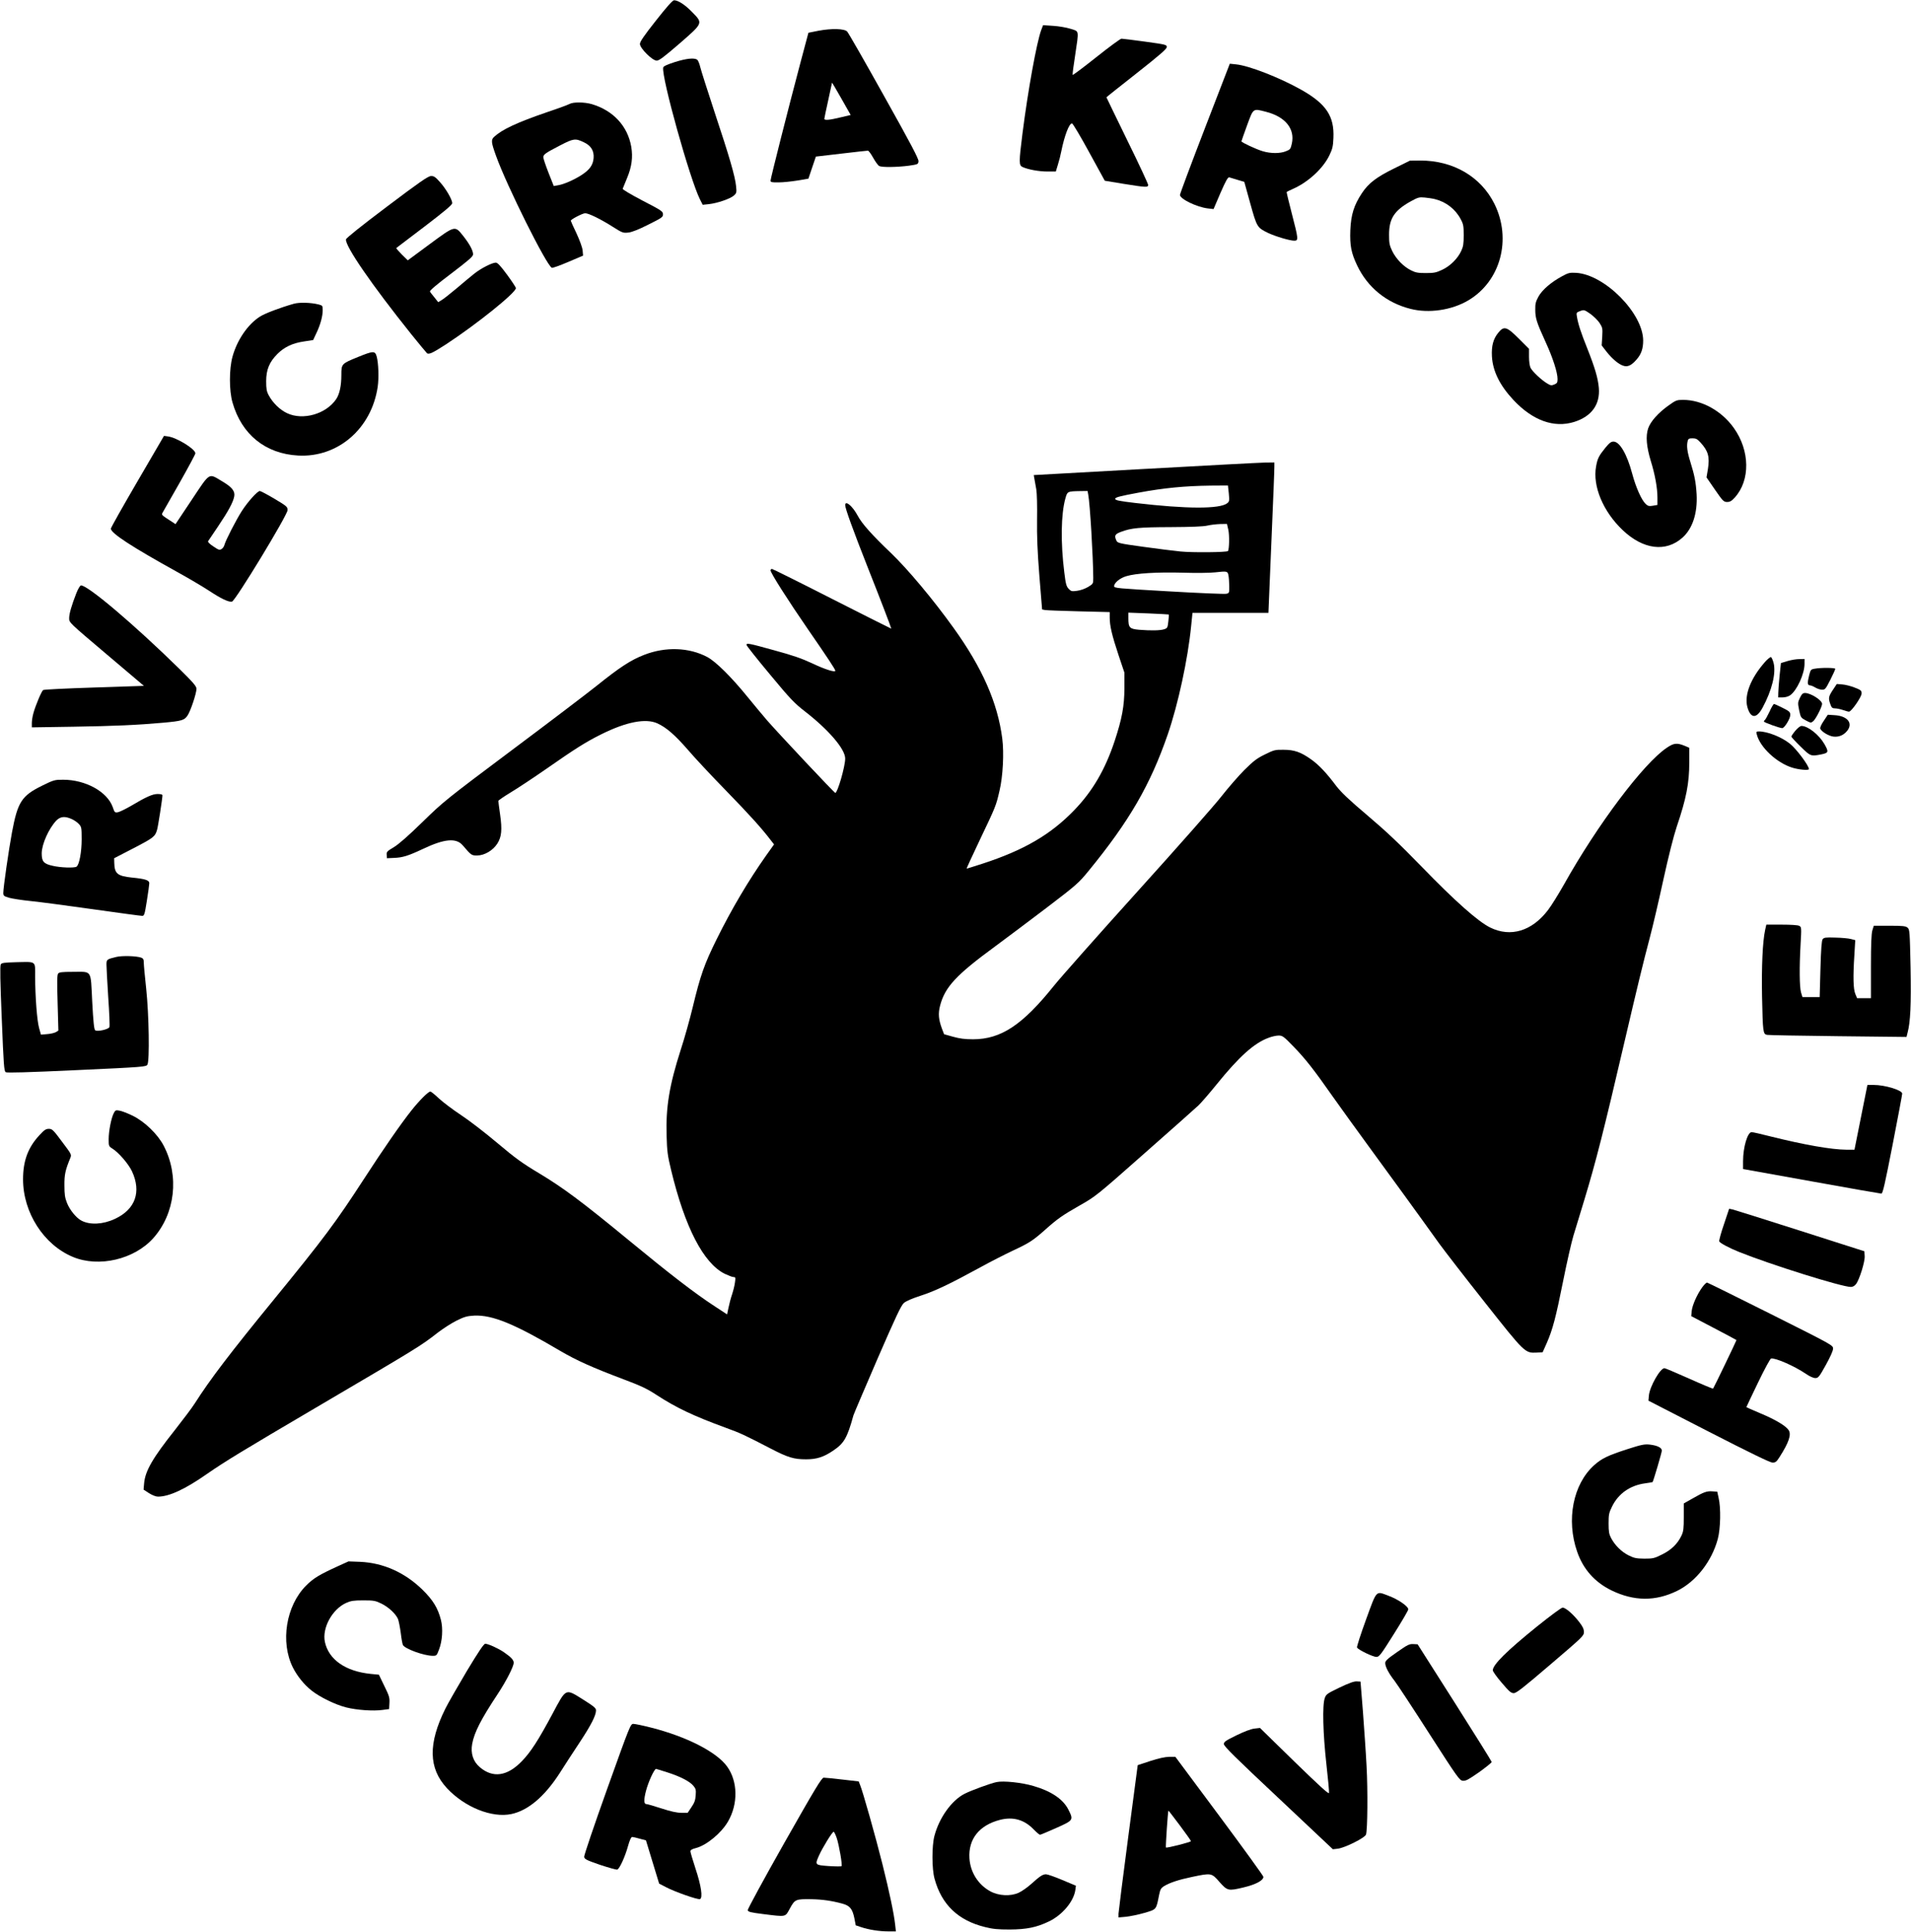 <?xml version="1.0" encoding="UTF-8" standalone="yes"?>
<svg version="1.0" xmlns="http://www.w3.org/2000/svg" width="1740.53" height="1759" viewBox="0 0 1741 1759" preserveAspectRatio="xMidYMid meet">
  <g transform="translate(0,1759) scale(0.1,-0.1)" fill="#000000" stroke="none">
    <path d="M5976 17405 c-109 -138 -146 -192 -146 -213 0 -39 113 -152 153 -152
22 0 68 35 208 156 217 189 215 184 114 287 -64 66 -127 107 -164 107 -13 0
-65 -58 -165 -185z"/>
    <path d="M9486 17319 c-42 -114 -121 -551 -171 -944 -33 -263 -33 -288 1 -304
51 -23 149 -41 226 -41 l77 0 19 63 c11 34 25 89 31 122 29 144 73 258 98 253
8 -2 78 -120 156 -263 l142 -259 170 -28 c206 -33 225 -34 225 -10 0 10 -85
193 -190 406 -104 214 -190 390 -190 392 0 2 124 100 275 219 212 167 275 222
275 239 0 21 -9 23 -197 49 -109 15 -206 27 -216 27 -10 0 -113 -76 -230 -169
-117 -93 -213 -165 -215 -161 -2 4 8 85 23 179 35 235 38 216 -42 241 -38 12
-109 24 -159 27 l-91 6 -17 -44z"/>
    <path d="M7455 17312 l-90 -18 -73 -274 c-109 -410 -272 -1054 -272 -1073 0
-14 11 -17 73 -16 39 0 117 8 172 17 l100 17 34 101 34 100 231 27 c127 15
236 27 243 27 7 0 28 -29 48 -65 20 -36 45 -70 55 -75 25 -13 163 -11 270 3
82 12 85 13 88 40 3 21 -72 163 -314 595 -174 312 -325 576 -336 587 -25 27
-142 30 -263 7z m202 -789 c-102 -25 -147 -28 -147 -13 0 6 16 81 35 167 19
86 35 159 35 162 0 3 38 -61 85 -144 l85 -150 -93 -22z"/>
    <path d="M6145 17026 c-68 -22 -101 -37 -103 -49 -17 -87 244 -1020 335 -1201
l25 -49 57 6 c76 8 197 50 228 79 23 21 25 28 19 84 -9 91 -60 266 -194 669
-65 198 -125 385 -132 415 -7 30 -19 61 -28 68 -26 20 -100 12 -207 -22z"/>
    <path d="M10977 16424 c-125 -324 -227 -597 -227 -607 0 -37 153 -111 253
-123 l53 -6 63 147 c49 112 68 145 80 142 9 -3 43 -13 76 -23 l61 -18 54 -195
c61 -219 63 -222 164 -271 69 -32 196 -70 238 -70 39 0 37 16 -23 247 -28 107
-49 196 -47 197 2 2 29 15 60 29 139 62 272 186 329 304 28 58 34 82 37 159 9
199 -66 311 -297 441 -195 109 -471 217 -589 229 l-58 6 -227 -588z m557 150
c176 -45 265 -155 235 -290 -11 -49 -15 -54 -53 -69 -53 -22 -139 -22 -212 0
-56 16 -194 80 -194 90 0 3 23 68 51 145 59 160 52 155 173 124z"/>
    <path d="M5190 16646 c-14 -8 -106 -42 -205 -75 -274 -94 -409 -157 -482 -224
-31 -28 -29 -49 16 -174 96 -269 461 -1002 509 -1020 6 -3 73 21 148 53 l136
58 -4 47 c-3 28 -26 91 -56 156 -29 60 -52 112 -52 115 0 12 108 68 131 68 33
0 144 -55 254 -125 85 -54 93 -56 139 -51 32 3 95 28 182 72 124 62 134 68
134 94 0 27 -12 35 -186 125 -109 57 -184 102 -181 108 3 7 21 51 40 98 43
103 54 189 38 285 -33 188 -164 330 -360 388 -66 19 -167 20 -201 2z m130
-350 c64 -30 93 -77 88 -143 -5 -64 -36 -107 -110 -155 -68 -44 -162 -85 -213
-93 l-40 -7 -48 121 c-26 67 -47 129 -47 140 0 26 16 38 149 107 127 66 142
68 221 30z"/>
    <path d="M12705 16060 c-166 -81 -238 -137 -298 -228 -72 -109 -99 -195 -105
-337 -5 -139 8 -207 62 -320 95 -201 268 -341 486 -396 168 -43 377 -12 528
78 293 174 396 557 237 878 -123 248 -376 396 -677 395 l-93 -1 -140 -69z
m370 -282 c100 -25 186 -92 233 -183 24 -44 27 -62 27 -145 0 -77 -4 -104 -22
-142 -32 -71 -103 -141 -176 -174 -53 -25 -74 -29 -147 -29 -70 0 -94 4 -135
25 -67 33 -135 102 -171 175 -25 53 -29 71 -29 150 0 146 47 219 195 302 69
38 80 41 130 36 30 -3 73 -9 95 -15z"/>
    <path d="M3525 15710 c-238 -179 -371 -286 -373 -298 -9 -60 233 -412 595
-864 74 -92 139 -170 144 -174 19 -12 55 6 177 85 277 182 632 467 632 509 0
7 -36 62 -81 123 -59 80 -86 109 -102 109 -34 0 -136 -52 -197 -101 -30 -24
-103 -84 -161 -134 -59 -49 -120 -98 -137 -107 l-30 -18 -34 43 c-19 23 -38
47 -41 54 -5 7 64 66 193 163 164 125 200 156 200 176 0 35 -34 97 -93 171
-74 92 -71 92 -307 -82 l-195 -144 -55 54 c-30 30 -52 56 -50 58 3 2 119 90
258 196 185 141 252 198 252 213 0 32 -57 131 -112 192 -41 46 -55 56 -81 55
-26 0 -105 -55 -402 -279z"/>
    <path d="M14229 15075 c-99 -54 -178 -122 -213 -184 -25 -46 -30 -65 -29 -120
0 -77 13 -117 94 -294 65 -141 109 -277 109 -337 0 -32 -4 -39 -30 -50 -26
-11 -34 -9 -67 11 -52 32 -132 107 -149 141 -8 16 -14 57 -14 100 l0 73 -93
93 c-110 110 -135 117 -186 55 -47 -57 -64 -121 -59 -217 8 -135 71 -263 196
-397 175 -187 369 -257 553 -200 159 50 238 159 225 311 -8 89 -36 184 -105
358 -59 147 -84 224 -95 292 -6 34 -4 37 30 49 35 13 38 12 92 -25 30 -22 69
-59 85 -84 27 -42 28 -49 24 -124 l-5 -80 44 -57 c53 -67 113 -117 156 -129
39 -12 74 6 120 60 41 47 58 98 58 171 -1 248 -350 600 -610 616 -59 3 -71 1
-131 -32z"/>
    <path d="M2675 14825 c-120 -34 -261 -87 -306 -116 -112 -71 -209 -214 -251
-366 -31 -113 -31 -308 0 -416 83 -292 300 -468 598 -484 362 -20 669 245 725
626 12 83 7 215 -9 275 -15 54 -29 54 -172 -4 -149 -61 -150 -62 -150 -163 0
-98 -16 -173 -47 -220 -92 -136 -303 -197 -448 -128 -66 31 -130 94 -167 163
-19 35 -23 59 -23 128 0 105 29 175 102 248 64 64 139 99 242 114 l84 13 29
62 c37 77 58 155 58 210 0 40 -2 43 -37 52 -72 18 -176 21 -228 6z"/>
    <path d="M15204 13901 c-95 -67 -168 -148 -189 -212 -23 -70 -15 -164 24 -294
39 -125 61 -248 61 -335 l0 -67 -41 -7 c-35 -6 -46 -3 -66 16 -38 35 -90 152
-123 276 -47 177 -114 292 -170 292 -23 0 -38 -12 -75 -57 -59 -73 -71 -96
-84 -169 -33 -180 64 -411 242 -580 187 -178 395 -204 546 -68 92 83 137 223
128 394 -7 113 -19 173 -58 298 -28 90 -35 144 -23 190 5 18 13 22 44 22 31 0
44 -7 73 -39 70 -77 84 -130 67 -240 l-13 -77 77 -112 c72 -104 80 -112 111
-112 26 0 41 9 70 41 142 157 138 427 -9 633 -111 156 -291 256 -462 256 -57
0 -66 -3 -130 -49z"/>
    <path d="M1252 13207 c-133 -228 -242 -421 -242 -430 0 -41 188 -164 600 -392
107 -59 239 -137 292 -172 111 -73 179 -106 211 -101 30 4 506 788 507 834 0
30 -7 36 -119 103 -66 39 -126 71 -134 71 -21 0 -109 -97 -163 -181 -53 -82
-149 -270 -159 -309 -3 -14 -15 -32 -27 -39 -18 -11 -27 -8 -74 24 -35 23 -52
40 -48 48 4 7 45 67 91 135 93 138 137 219 147 273 9 48 -21 85 -113 139 -123
73 -104 85 -274 -170 l-148 -222 -27 18 c-105 68 -102 65 -90 88 6 11 76 134
155 272 78 138 143 259 143 267 0 39 -169 143 -249 154 l-37 5 -242 -415z"/>
    <path d="M10427 13321 l-1009 -56 6 -35 c4 -19 11 -62 17 -95 6 -34 9 -151 7
-270 -2 -157 3 -287 21 -517 l25 -307 25 -5 c14 -3 153 -8 309 -12 l282 -7 0
-51 c0 -74 21 -163 81 -343 l53 -158 0 -140 c-1 -166 -22 -279 -90 -485 -86
-258 -200 -454 -367 -627 -214 -222 -457 -364 -834 -487 -78 -25 -144 -46
-147 -46 -2 0 52 118 121 263 145 304 147 308 179 447 31 130 42 344 25 475
-42 326 -182 644 -443 1007 -188 262 -416 534 -571 683 -174 166 -265 268
-303 340 -47 88 -114 144 -114 96 0 -30 71 -226 207 -571 112 -282 213 -546
213 -554 0 -1 -242 120 -537 270 -296 151 -544 274 -550 274 -7 0 -13 -6 -13
-13 0 -23 157 -270 341 -537 179 -259 249 -365 249 -377 0 -18 -97 13 -208 66
-99 46 -176 73 -349 120 -234 65 -253 68 -252 49 0 -7 96 -128 212 -267 188
-227 224 -264 322 -340 216 -168 365 -342 365 -428 0 -73 -70 -313 -90 -313
-9 0 -507 530 -621 660 -36 41 -114 136 -175 210 -149 184 -293 327 -371 368
-166 88 -380 95 -573 20 -122 -47 -222 -112 -435 -283 -84 -67 -431 -331 -771
-585 -605 -453 -623 -468 -814 -654 -132 -129 -218 -204 -263 -231 -61 -36
-67 -43 -64 -70 l2 -30 65 3 c78 3 128 18 266 83 192 91 300 101 359 32 80
-93 81 -93 132 -93 66 0 144 46 183 107 40 62 46 128 26 267 -9 62 -16 117
-16 123 0 5 51 40 112 77 62 37 210 135 328 217 258 180 357 243 498 313 227
113 405 148 512 99 80 -37 158 -104 274 -237 62 -73 220 -242 351 -376 215
-221 325 -343 408 -452 l29 -37 -70 -98 c-164 -232 -317 -491 -454 -768 -111
-224 -147 -326 -217 -617 -27 -112 -76 -287 -110 -390 -103 -321 -136 -521
-128 -780 4 -142 9 -182 41 -313 125 -520 294 -848 488 -945 34 -16 70 -30 81
-30 18 0 19 -5 13 -47 -3 -27 -15 -75 -26 -109 -12 -34 -26 -89 -33 -123 l-13
-61 -119 78 c-177 116 -401 288 -770 592 -429 353 -600 481 -823 615 -154 92
-216 137 -381 276 -109 92 -257 206 -330 254 -73 48 -163 116 -201 151 -37 35
-73 64 -79 64 -19 0 -98 -79 -170 -169 -98 -123 -260 -357 -433 -624 -261
-402 -368 -545 -823 -1102 -395 -483 -580 -725 -720 -945 -26 -41 -109 -151
-183 -245 -200 -252 -269 -370 -279 -483 l-5 -58 49 -32 c30 -19 63 -32 82
-32 102 0 247 67 450 209 157 109 326 212 971 591 964 567 965 567 1130 695
47 36 123 85 169 108 73 36 95 42 162 46 166 7 368 -76 784 -322 147 -86 289
-150 575 -258 160 -60 215 -86 305 -145 177 -115 335 -190 625 -296 140 -51
169 -65 411 -190 158 -82 211 -98 323 -98 96 0 160 20 248 80 98 66 127 116
183 320 4 14 102 243 217 510 166 382 217 491 242 513 20 18 73 41 153 67 130
42 261 104 543 258 96 53 230 121 298 153 148 69 180 90 286 183 121 108 161
136 322 228 145 82 153 88 593 477 245 216 466 412 490 435 23 22 98 108 165
191 205 253 340 375 472 424 30 12 72 21 93 21 35 0 46 -8 137 -102 107 -110
186 -211 359 -458 60 -85 207 -289 327 -453 201 -275 428 -586 640 -882 48
-66 234 -307 415 -535 366 -463 366 -463 473 -458 l54 3 38 85 c54 124 82 230
149 565 33 165 75 350 93 410 18 61 63 207 99 325 106 350 175 619 372 1465
110 471 165 699 225 925 27 102 83 340 124 530 47 214 93 396 121 480 88 259
115 398 115 588 l0 133 -37 16 c-75 31 -102 29 -168 -16 -211 -141 -631 -699
-937 -1246 -50 -88 -115 -193 -145 -232 -146 -192 -341 -251 -527 -159 -110
54 -321 241 -627 557 -199 205 -323 322 -491 464 -168 142 -239 210 -284 268
-89 119 -159 193 -230 243 -93 66 -152 87 -251 87 -77 1 -87 -2 -170 -43 -74
-36 -104 -60 -189 -144 -55 -56 -147 -162 -205 -236 -57 -74 -398 -461 -759
-860 -360 -399 -707 -790 -771 -870 -284 -354 -480 -484 -734 -484 -75 0 -121
6 -182 23 l-82 23 -20 52 c-30 82 -35 135 -17 206 44 172 147 282 506 545 98
72 307 229 465 349 273 208 292 225 382 335 371 453 563 784 722 1245 94 273
183 683 213 988 l12 118 346 0 346 0 27 648 c15 356 28 664 27 685 l0 37 -87
-1 c-49 -1 -542 -27 -1096 -58z m768 -223 c6 -66 5 -74 -14 -89 -67 -54 -371
-53 -838 2 -153 18 -183 25 -183 38 0 13 40 24 213 56 233 43 420 61 658 64
l156 1 8 -72z m-1281 -9 c16 -80 45 -569 46 -759 0 -55 0 -55 -47 -84 -27 -16
-71 -32 -100 -35 -48 -7 -55 -5 -77 18 -21 22 -27 44 -40 151 -34 272 -30 528
10 672 18 64 18 65 130 67 l72 1 6 -31z m1276 -320 c12 -49 9 -183 -3 -196
-12 -12 -325 -15 -432 -4 -60 6 -214 25 -342 43 -218 30 -232 34 -242 56 -21
46 -14 59 42 80 93 35 164 42 451 43 188 1 299 5 336 14 30 7 83 13 117 14
l61 1 12 -51z m1 -414 c4 -16 7 -60 8 -97 1 -65 0 -68 -26 -74 -14 -4 -251 6
-525 22 -469 27 -498 29 -498 47 0 30 53 74 111 91 89 27 277 38 514 32 121
-4 254 -2 295 3 107 12 114 11 121 -24z m-543 -360 c2 -2 0 -30 -4 -63 -6 -56
-9 -62 -37 -71 -34 -12 -119 -14 -230 -5 -87 8 -97 19 -97 106 l0 50 183 -7
c100 -4 183 -9 185 -10z"/>
    <path d="M695 12188 c-44 -113 -65 -186 -65 -228 0 -39 2 -40 341 -327 l340
-288 -453 -15 c-249 -8 -458 -18 -465 -23 -14 -9 -71 -144 -89 -212 -8 -27
-14 -68 -14 -89 l0 -39 383 6 c372 6 576 15 822 37 160 15 185 22 213 64 28
40 82 203 82 244 0 23 -28 56 -157 183 -409 401 -831 759 -895 759 -8 0 -26
-29 -43 -72z"/>
    <path d="M16080 11563 c-130 -147 -190 -301 -161 -410 29 -106 83 -110 138 -8
86 158 125 317 101 409 -7 27 -18 51 -24 53 -6 2 -31 -18 -54 -44z"/>
    <path d="M16285 11571 l-60 -18 -12 -114 c-6 -63 -12 -133 -12 -156 l-1 -43
41 0 c25 0 52 8 69 20 61 44 130 194 130 285 l0 45 -47 -1 c-27 0 -75 -8 -108
-18z"/>
    <path d="M16531 11501 c-32 -5 -36 -10 -48 -56 -18 -70 -17 -95 5 -95 9 0 32
-9 50 -20 18 -11 46 -20 62 -20 27 0 33 7 75 90 25 49 45 94 45 100 0 11 -131
12 -189 1z"/>
    <path d="M16696 11305 c-39 -60 -41 -74 -17 -137 8 -22 17 -28 39 -28 16 0 49
-7 72 -15 23 -8 48 -15 55 -15 22 0 115 134 115 166 0 26 -6 31 -62 53 -35 14
-86 27 -113 29 l-51 4 -38 -57z"/>
    <path d="M16398 11236 c-20 -42 -20 -47 -7 -113 14 -66 16 -69 61 -93 46 -24
47 -24 69 -5 24 22 79 130 79 156 0 33 -104 99 -155 99 -20 0 -30 -9 -47 -44z"/>
    <path d="M16121 11110 c-18 -38 -37 -72 -42 -75 -5 -4 -9 -10 -9 -15 0 -8 144
-60 167 -60 20 0 73 86 73 119 0 28 -6 34 -70 66 -38 19 -73 35 -78 35 -5 0
-24 -31 -41 -70z"/>
    <path d="M16615 11026 c-21 -30 -35 -62 -32 -70 11 -28 77 -68 120 -73 50 -6
94 13 126 53 55 69 2 135 -114 142 l-63 4 -37 -56z"/>
    <path d="M16356 10936 c-20 -24 -36 -48 -36 -53 0 -5 38 -46 84 -91 91 -89 93
-90 189 -71 67 14 69 22 28 94 -49 85 -150 165 -209 165 -11 0 -36 -20 -56
-44z"/>
    <path d="M16005 10903 c29 -117 181 -259 323 -303 62 -19 152 -27 152 -13 0
31 -114 184 -173 231 -76 61 -205 112 -282 112 -24 0 -27 -3 -20 -27z"/>
    <path d="M384 10436 c-187 -92 -223 -148 -275 -426 -30 -162 -79 -502 -79
-551 0 -25 5 -30 52 -44 28 -8 117 -22 197 -30 80 -8 337 -42 570 -75 233 -33
434 -60 446 -60 19 0 23 11 43 138 12 75 22 147 22 159 0 28 -36 40 -160 52
-131 14 -157 36 -159 136 l-1 40 180 93 c179 93 193 104 211 166 9 29 49 287
49 314 0 8 -15 12 -44 12 -46 0 -103 -25 -251 -113 -44 -25 -93 -49 -110 -53
-29 -5 -31 -3 -48 47 -50 140 -247 249 -452 249 -77 0 -85 -2 -191 -54z m271
-305 c22 -10 51 -30 64 -45 23 -25 25 -33 25 -139 0 -115 -22 -233 -47 -249
-21 -13 -145 -9 -217 8 -82 18 -100 39 -100 113 0 83 64 226 133 299 37 38 79
42 142 13z"/>
    <path d="M16081 9121 c-23 -108 -33 -330 -28 -606 7 -327 9 -342 46 -349 14
-3 306 -8 648 -12 l622 -7 10 40 c26 96 33 254 27 593 -7 333 -8 346 -28 363
-17 14 -42 17 -164 17 l-143 0 -13 -42 c-9 -31 -13 -125 -13 -331 l0 -287 -63
0 -63 0 -16 38 c-19 44 -22 157 -9 354 l8 137 -39 10 c-21 6 -85 12 -142 13
-89 3 -104 1 -116 -15 -9 -13 -15 -87 -20 -272 l-7 -255 -79 0 -78 0 -13 43
c-14 51 -16 226 -4 438 9 153 8 157 -12 168 -12 7 -77 11 -161 11 l-139 0 -11
-49z"/>
    <path d="M1060 8876 c-87 -21 -90 -23 -90 -70 0 -22 7 -156 16 -297 10 -141
15 -263 11 -272 -8 -21 -111 -44 -130 -29 -10 9 -17 75 -27 263 -15 296 2 269
-179 269 -93 0 -121 -3 -131 -15 -10 -12 -11 -72 -5 -268 l7 -252 -23 -14
c-12 -7 -48 -16 -79 -18 l-57 -5 -17 61 c-19 69 -35 282 -36 468 0 146 15 135
-174 131 -108 -3 -131 -6 -139 -20 -8 -12 -5 -156 9 -494 17 -424 21 -478 36
-488 12 -7 196 -2 648 19 610 28 632 30 643 50 21 35 14 458 -11 690 -12 110
-22 217 -22 237 0 31 -5 40 -22 47 -44 16 -172 20 -228 7z"/>
    <path d="M16954 7415 l-59 -295 -75 0 c-135 1 -381 44 -690 121 -85 22 -162
39 -172 39 -37 0 -78 -137 -78 -265 l0 -71 623 -112 c342 -62 629 -112 637
-112 13 0 33 90 103 448 48 246 87 454 87 463 0 31 -156 79 -261 79 l-56 0
-59 -295z"/>
    <path d="M1036 7452 c-23 -45 -46 -163 -46 -237 0 -61 1 -64 34 -85 56 -34
147 -140 178 -206 88 -188 31 -348 -155 -434 -108 -51 -227 -57 -305 -16 -47
24 -108 99 -132 162 -19 47 -23 79 -23 159 -1 98 8 139 54 251 12 30 10 33
-76 147 -80 108 -90 117 -120 117 -27 0 -42 -10 -86 -58 -104 -112 -149 -233
-149 -402 0 -303 189 -597 455 -707 236 -98 559 -22 732 172 199 224 238 564
95 840 -54 105 -173 220 -282 274 -47 23 -101 44 -122 47 -33 6 -38 4 -52 -24z"/>
    <path d="M15706 6441 c-27 -78 -46 -148 -43 -156 6 -15 92 -61 180 -96 291
-117 937 -319 1019 -319 17 0 34 9 47 26 31 40 83 206 79 256 l-3 43 -585 187
c-322 103 -599 190 -616 194 l-31 6 -47 -141z"/>
    <path d="M15509 5868 c-47 -64 -92 -165 -97 -218 l-4 -46 206 -108 c113 -59
206 -109 206 -110 0 -6 -208 -438 -213 -442 -2 -3 -100 38 -218 91 -117 52
-218 95 -225 95 -39 0 -134 -167 -142 -249 l-4 -47 549 -282 c380 -195 560
-282 581 -282 28 0 37 7 66 53 83 130 108 203 81 243 -25 39 -123 97 -260 154
-69 29 -125 54 -125 55 0 1 47 101 105 221 59 123 112 220 120 222 38 8 212
-68 317 -139 34 -24 69 -39 86 -39 27 0 35 9 96 119 41 74 66 130 66 149 0 31
-3 32 -569 316 -314 157 -574 286 -580 286 -6 0 -25 -19 -42 -42z"/>
    <path d="M14825 4392 c-176 -57 -233 -84 -302 -146 -192 -173 -256 -498 -154
-789 55 -159 161 -277 312 -351 206 -100 402 -101 599 -4 171 84 315 268 370
473 25 94 29 284 7 375 l-12 55 -44 3 c-51 4 -79 -6 -183 -66 l-78 -44 0 -124
c0 -105 -3 -131 -21 -169 -35 -74 -93 -131 -177 -172 -70 -35 -82 -38 -162
-38 -73 1 -93 5 -143 30 -64 32 -124 91 -159 157 -19 36 -23 59 -23 133 0 82
3 97 32 156 58 117 163 191 300 210 37 5 68 10 69 12 7 9 84 269 84 286 0 27
-41 47 -110 55 -48 5 -75 0 -205 -42z"/>
    <path d="M3080 3327 c-171 -78 -223 -109 -292 -178 -183 -184 -236 -515 -119
-747 40 -78 100 -153 169 -208 74 -59 216 -129 316 -154 94 -24 247 -35 331
-23 l60 8 3 55 c3 49 -3 67 -47 156 l-49 102 -73 7 c-231 23 -384 130 -419
291 -27 127 66 298 194 356 43 19 68 23 156 23 96 0 110 -3 164 -29 67 -33
131 -93 152 -141 7 -18 18 -75 25 -126 6 -52 15 -102 20 -111 19 -35 193 -98
272 -98 34 0 36 2 57 58 30 78 37 190 17 269 -28 109 -72 180 -166 273 -161
158 -358 247 -571 256 l-105 4 -95 -43z"/>
    <path d="M12445 2840 c-48 -132 -85 -246 -82 -254 8 -20 144 -86 177 -86 25 0
40 19 159 209 72 114 131 215 131 224 0 28 -94 93 -183 125 -114 43 -102 56
-202 -218z"/>
    <path d="M14005 2779 c-279 -225 -405 -350 -405 -401 0 -10 36 -61 81 -113 68
-80 85 -95 110 -95 24 0 86 49 334 261 295 252 305 261 305 296 0 27 -11 50
-42 90 -55 72 -126 133 -152 132 -12 0 -115 -77 -231 -170z"/>
    <path d="M4254 2373 c-81 -137 -170 -291 -196 -343 -159 -320 -155 -545 15
-727 162 -173 410 -272 587 -234 153 33 303 161 440 374 41 65 123 191 182
280 105 159 148 245 148 291 0 19 -21 37 -115 96 -167 104 -154 110 -281 -127
-128 -239 -198 -349 -280 -433 -132 -137 -263 -156 -382 -55 -62 52 -86 127
-70 214 19 103 80 223 231 451 78 118 147 252 147 287 0 25 -23 50 -88 95 -50
35 -145 78 -171 78 -13 0 -59 -68 -167 -247z"/>
    <path d="M12728 2544 c-88 -61 -108 -80 -108 -100 0 -33 31 -93 85 -162 24
-31 167 -248 317 -482 259 -403 275 -425 305 -428 27 -3 52 11 148 78 63 45
115 87 115 93 -1 7 -153 251 -338 542 l-337 530 -40 2 c-35 2 -53 -7 -147 -73z"/>
    <path d="M12204 2221 c-114 -55 -123 -61 -135 -97 -23 -64 -16 -324 15 -601
15 -133 26 -251 24 -262 -2 -14 -77 54 -316 286 l-313 306 -52 -6 c-32 -4 -92
-27 -164 -62 -98 -48 -113 -59 -113 -79 0 -20 107 -125 497 -491 l496 -467 44
5 c64 7 248 99 258 129 14 44 17 404 5 623 -6 121 -22 344 -33 495 l-22 275
-35 2 c-25 1 -70 -15 -156 -56z"/>
    <path d="M5531 1296 c-118 -330 -211 -604 -209 -617 3 -21 20 -30 145 -73 79
-26 149 -46 157 -43 21 8 72 120 98 216 15 53 28 81 37 81 8 0 40 -7 70 -16
l56 -15 60 -197 60 -197 60 -31 c83 -44 292 -117 312 -110 28 11 11 123 -41
279 -25 77 -46 147 -46 156 0 12 14 21 50 30 97 25 231 136 292 241 94 161 90
367 -8 502 -96 133 -369 272 -692 354 -74 19 -146 34 -161 34 -27 0 -29 -5
-240 -594z m547 153 c119 -38 205 -82 239 -123 22 -26 25 -37 21 -88 -3 -44
-12 -68 -39 -107 l-34 -51 -58 0 c-40 0 -95 12 -181 40 -67 22 -130 40 -139
40 -22 0 -22 42 -2 119 21 82 76 201 92 201 2 0 48 -14 101 -31z"/>
    <path d="M10480 1552 l-115 -38 -87 -659 c-48 -363 -87 -675 -88 -694 l0 -34
68 6 c37 4 112 19 167 35 113 33 108 28 135 165 10 49 17 61 43 78 54 33 137
60 257 85 177 37 177 37 250 -46 72 -81 80 -83 218 -50 114 27 182 64 182 97
0 8 -180 257 -401 554 l-401 539 -56 0 c-38 -1 -95 -13 -172 -38z m269 -587
c55 -74 101 -138 101 -143 0 -9 -220 -65 -228 -58 -4 5 18 336 23 336 2 0 48
-61 104 -135z"/>
    <path d="M7145 805 c-185 -327 -335 -603 -333 -612 3 -15 25 -21 138 -35 218
-27 202 -30 247 52 45 82 52 85 195 83 101 -2 185 -14 281 -40 70 -19 93 -47
111 -135 l12 -63 51 -17 c69 -23 164 -38 246 -38 l69 0 -7 63 c-11 100 -52
295 -116 551 -62 248 -179 662 -203 719 l-13 33 -149 17 c-82 10 -159 17 -170
17 -18 0 -79 -101 -359 -595z m478 45 c21 -63 53 -247 44 -256 -3 -3 -55 -3
-116 1 -127 9 -128 10 -90 95 33 74 123 220 134 217 6 -2 18 -28 28 -57z"/>
    <path d="M9080 1360 c-55 -11 -232 -76 -291 -106 -119 -60 -232 -218 -276
-384 -24 -90 -24 -301 1 -390 64 -236 215 -381 461 -441 71 -18 118 -22 225
-22 152 1 243 19 355 73 123 58 228 184 242 288 l5 38 -124 52 c-68 29 -135
52 -148 52 -31 0 -56 -17 -135 -88 -33 -30 -84 -66 -114 -80 -74 -34 -182 -29
-259 13 -110 60 -182 173 -190 301 -11 175 89 301 279 350 118 30 219 2 304
-85 27 -28 54 -51 60 -51 5 0 72 28 148 62 157 70 158 72 111 166 -48 96 -156
169 -318 216 -107 32 -274 49 -336 36z"/>
  </g>
</svg>